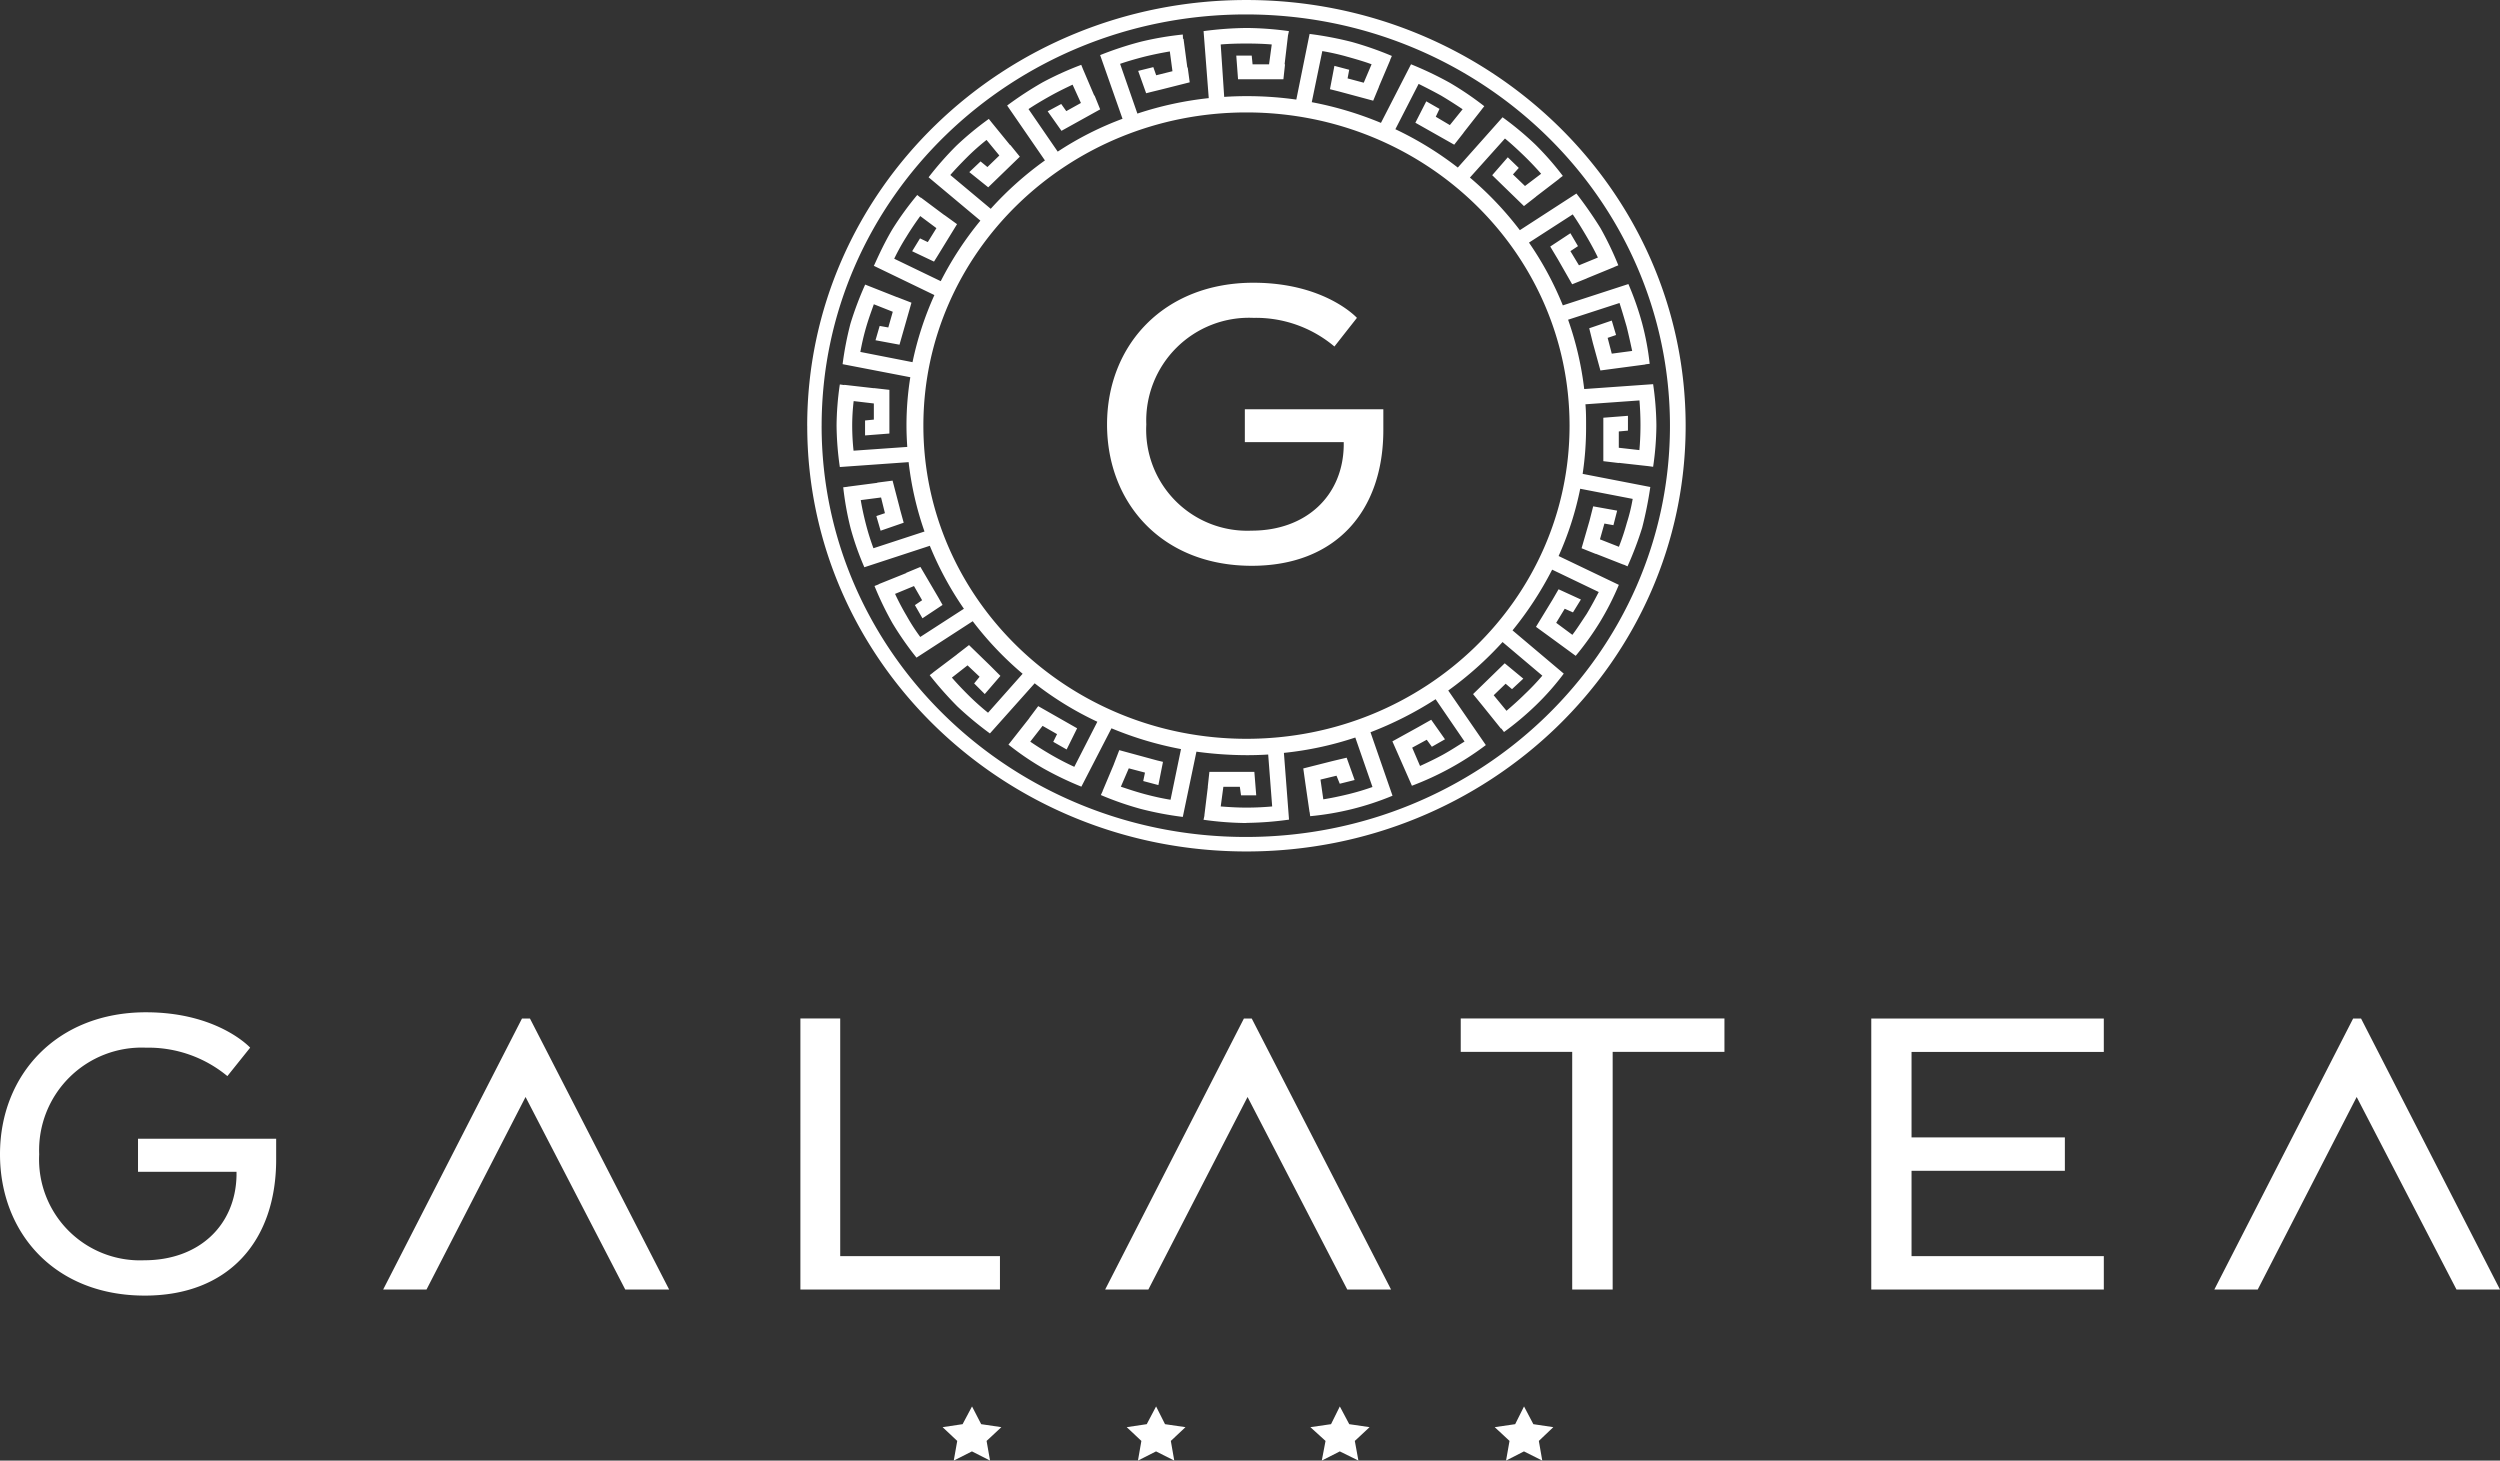 <svg xmlns="http://www.w3.org/2000/svg" width="153.58" height="89.726" viewBox="0 0 153.58 89.726">
  <rect x="0" y="0" width="153.58" height="89.726" fill="#333333" stroke="none"/>
  <path id="logo" d="M697.612,125.155l-1.1.564.213-1.207-.909-.846,1.256-.183.544-1.09.573,1.09,1.226.183-.889.846.21,1.207Zm-11.312,0-1.108.564.23-1.207-.931-.846,1.269-.183.54-1.09.579,1.09,1.249.183-.907.846.221,1.207Zm-11.29,0-1.111.564.21-1.207-.9-.846,1.229-.183.575-1.09.548,1.09,1.257.183-.9.846.211,1.207Zm-11.309,0-1.118.564.214-1.207-.9-.846,1.229-.183.579-1.09.563,1.09,1.239.183-.907.846.212,1.207ZM603.992,106.9c0-4.881,3.489-8.72,8.968-8.72,4.42,0,6.4,2.173,6.4,2.173L617.96,102.1a7.606,7.606,0,0,0-5-1.746A6.3,6.3,0,0,0,606.4,106.9a6.2,6.2,0,0,0,6.454,6.514c3.356,0,5.609-2.136,5.668-5.215v-.22h-6.052v-2.03h8.487v1.278c0,5.026-2.942,8.357-8.063,8.357C607.35,115.589,603.992,111.728,603.992,106.9ZM754.9,115.212l-6.133-11.829-6.079,11.829h-2.665l8.527-16.65h.486l8.535,16.65Zm-35.952,0V98.562h14.285v2.052H721.422v5.253h9.419v2.05h-9.419v5.244h11.812v2.05Zm-32.19,0-6.126-11.829-6.094,11.829h-2.654l8.524-16.65h.481l8.559,16.65Zm-44.355,0-6.125-11.829-6.085,11.829H627.53l8.529-16.65h.489l8.551,16.65Zm58.173,0v-14.6h-6.848V98.56h16.2v2.053h-6.867v14.6Zm-47.414,0V98.56h2.446v14.6h9.813v2.05Zm.418-53.059c0-14.447,12.072-26.159,26.981-26.159,14.891,0,26.984,11.713,26.984,26.159S695.454,88.3,680.563,88.3C665.654,88.3,653.582,76.6,653.582,62.152Zm.886,0c0,13.959,11.67,25.256,26.063,25.256s26.052-11.3,26.052-25.256S694.92,36.88,680.531,36.88,654.467,48.2,654.467,62.152Zm26.025,24.4a20.082,20.082,0,0,1-2.564-.2l.058-.262h-.007l.215-1.762h-.006l.1-.92h2.762l.115,1.441h-.934l-.072-.521h-1.013l-.162,1.206c.423.031.951.071,1.586.071s1.162-.035,1.575-.071l-.245-3.19c-.442.028-.905.04-1.341.04a23.191,23.191,0,0,1-3.067-.216l-.837,4.009a20.423,20.423,0,0,1-2.582-.491,19.234,19.234,0,0,1-2.453-.853l.113-.244-.006,0,.691-1.642,0-.006.333-.866,2.321.631.365.088-.282,1.427-.931-.248.107-.519-.995-.262-.487,1.129c.412.135.906.306,1.523.47.592.157,1.117.265,1.529.331l.643-3.112a21.366,21.366,0,0,1-4.271-1.277l-1.849,3.585a20.5,20.5,0,0,1-2.343-1.125,17.35,17.35,0,0,1-2.137-1.457l.167-.21h0l1.112-1.412-.007,0,.556-.743,2.383,1.357.007.006-.643,1.3-.823-.47.234-.473-.889-.508-.757.971c.336.229.78.517,1.32.829s1.016.547,1.386.717l1.416-2.769a19.977,19.977,0,0,1-3.851-2.362l-2.749,3.08a21,21,0,0,1-2-1.659,22.524,22.524,0,0,1-1.7-1.921l.217-.166-.008,0,1.466-1.106-.007,0,.747-.577,1.278,1.241.652.652-.962,1.116-.652-.653.335-.41-.741-.7-.962.753c.267.308.621.689,1.065,1.128a15.3,15.3,0,0,0,1.156,1.03l2.125-2.394a20.3,20.3,0,0,1-3.066-3.228l-3.454,2.237a19.436,19.436,0,0,1-1.474-2.113,19.7,19.7,0,0,1-1.106-2.288l.257-.1,0-.013,1.691-.68,0-.016.873-.362,1.086,1.85.275.485-1.236.821-.464-.81.444-.3-.5-.871-1.163.481a15.246,15.246,0,0,0,.715,1.355,11.8,11.8,0,0,0,.834,1.29l2.681-1.732a20.192,20.192,0,0,1-2.094-3.868l-4.022,1.318a17.443,17.443,0,0,1-.849-2.412,18.57,18.57,0,0,1-.449-2.5l.272-.031v-.005l1.819-.237v-.014l.941-.122.441,1.69,0,.014.241.877v.005l-1.417.49-.262-.9.527-.177-.237-.964-1.248.161c.064.393.169.906.32,1.491s.316,1.078.459,1.466l3.137-1.027a19.552,19.552,0,0,1-.975-4.262l-4.227.3a18.917,18.917,0,0,1-.2-2.553,18.2,18.2,0,0,1,.2-2.52l.274.039v-.015l1.816.207v-.007l.955.108,0,1.746h0v.938l-1.495.116v-.919l.54-.053v-.991l-1.24-.146a13.123,13.123,0,0,0-.09,1.53,15.094,15.094,0,0,0,.083,1.517l3.3-.232c-.028-.435-.048-.859-.048-1.3a18.686,18.686,0,0,1,.235-2.981l-4.147-.8-.013,0a19.927,19.927,0,0,1,.487-2.507,20.649,20.649,0,0,1,.9-2.384l.254.1,0,0,1.695.67v-.005l.895.347-.731,2.564,0,.017-1.478-.274.255-.879.531.094.275-.965-1.164-.461c-.13.377-.316.864-.486,1.456s-.269,1.082-.343,1.473l3.206.629a19.8,19.8,0,0,1,1.344-4.122l-3.7-1.787-.025,0c.021-.006.506-1.193,1.164-2.289a18.933,18.933,0,0,1,1.507-2.072l.211.167.007-.014,1.45,1.084,0-.007.777.562-1.227,2-.188.3-1.343-.637.483-.79.478.229.53-.858-.993-.741c-.239.328-.537.756-.859,1.283a13.363,13.363,0,0,0-.741,1.337l2.859,1.379a20.468,20.468,0,0,1,2.435-3.719l-3.182-2.663a20.013,20.013,0,0,1,1.707-1.94,19.089,19.089,0,0,1,1.994-1.646l.166.21v0l1.141,1.4.011-.012.587.723L664.7,47.5l0,0-1.162-.934.692-.657.421.346.733-.709-.787-.956a13.959,13.959,0,0,0-1.165,1.031c-.439.438-.793.814-1.061,1.122l2.484,2.077a20.7,20.7,0,0,1,3.329-2.972l-2.321-3.372a21.559,21.559,0,0,1,2.179-1.425,19.831,19.831,0,0,1,2.373-1.075l.1.249h0l.7,1.642.016-.014.346.858-2.377,1.319-.848-1.2.833-.449.31.438.9-.5-.512-1.125c-.36.17-.845.4-1.382.7s-.993.576-1.326.8l1.795,2.614a19.647,19.647,0,0,1,4.068-2.05l-.088.031-1.374-3.911a20.874,20.874,0,0,1,2.5-.823,19.137,19.137,0,0,1,2.578-.441l.011.266.032-.008.235,1.77.023-.006.123.914-1.738.439-.636.155-.284.073H674.4l-.488-1.369.931-.231.176.5,1-.249-.162-1.215c-.417.071-.938.169-1.565.323-.6.154-1.123.311-1.49.439l1.062,3.056a20.984,20.984,0,0,1,4.384-.95l-.318-4.116a21.21,21.21,0,0,1,2.643-.193,20.061,20.061,0,0,1,2.6.193l-.058.27h0l-.207,1.769h.026l-.1.92h-2.786l-.109-1.456h.949l.052.536h1.013l.165-1.219c-.422-.037-.95-.058-1.565-.058-.636,0-1.16.021-1.57.058l.214,3.219c.465-.029.908-.045,1.365-.045a21.751,21.751,0,0,1,3.065.212l.816-4.033a21.364,21.364,0,0,1,2.584.49,20.6,20.6,0,0,1,2.47.862l-.108.247h.009l-.7,1.648.007,0-.355.853-2.108-.567-.548-.138.273-1.434.909.24-.1.53.993.265.482-1.132c-.385-.146-.905-.3-1.5-.466a14.159,14.159,0,0,0-1.527-.344l-.648,3.138a21.483,21.483,0,0,1,4.251,1.272l1.847-3.6a21.6,21.6,0,0,1,2.371,1.13,19.248,19.248,0,0,1,2.13,1.446l-.165.205,0,.006-1.114,1.42.007,0-.576.733-2.384-1.348v0l0-.007.668-1.309.812.464-.229.483.865.512.785-.973c-.36-.24-.785-.518-1.321-.838-.561-.309-1.02-.539-1.382-.72l-1.429,2.785a20.689,20.689,0,0,1,3.836,2.356l2.749-3.09a19.371,19.371,0,0,1,2.005,1.667A18.222,18.222,0,0,1,700,46.8l-.212.158v.011l-1.436,1.1v.006l-.74.578-1.271-1.235-.68-.662.958-1.1.675.653-.358.4.739.711.992-.752c-.267-.307-.63-.7-1.071-1.126s-.838-.783-1.152-1.04l-2.152,2.4a20.468,20.468,0,0,1,3.067,3.231l3.475-2.251A24.768,24.768,0,0,1,702.309,50a19.523,19.523,0,0,1,1.1,2.291l-.247.1v.006l-1.694.695v.005l-.895.36-.868-1.519-.479-.8,1.239-.817.466.793-.466.307.526.871,1.163-.478c-.172-.363-.418-.825-.737-1.365s-.579-.956-.81-1.285l-2.687,1.733A19.912,19.912,0,0,1,700,54.753l4.027-1.31a18,18,0,0,1,.844,2.41,16.515,16.515,0,0,1,.464,2.489l-.267.032v.011l-1.815.241v0l-.945.126-.464-1.693-.223-.9,1.385-.473.264.887-.517.176.253.97,1.254-.167c-.087-.4-.193-.9-.34-1.493q-.258-.892-.438-1.452l-3.159,1.027a19.661,19.661,0,0,1,.99,4.259l4.234-.3a18.754,18.754,0,0,1,.2,2.48V62.2a18.274,18.274,0,0,1-.2,2.469l-.273-.038,0,0-1.837-.205v.011l-.949-.113V61.655L704,61.537v.91l-.562.051V63.5l1.265.143c.036-.4.067-.916.067-1.53s-.031-1.125-.062-1.521l-3.32.237c.04.43.04.868.04,1.306a19.157,19.157,0,0,1-.211,2.969l4.126.8.031.006a24.07,24.07,0,0,1-.5,2.5,21.188,21.188,0,0,1-.9,2.375l-.229-.105-.023,0-1.694-.666v.01l-.877-.351.484-1.675.229-.9,1.473.264-.229.894-.554-.1-.274.969,1.165.458a14.615,14.615,0,0,0,.485-1.462,10.834,10.834,0,0,0,.361-1.48l-3.224-.623a19.34,19.34,0,0,1-1.327,4.132l3.7,1.772,0,0a17.014,17.014,0,0,1-1.165,2.291,17.8,17.8,0,0,1-1.484,2.069l-.218-.158,0,0-1.471-1.076h0l-.752-.547,1.024-1.679.364-.629,1.372.629-.487.791-.507-.224-.524.865.994.738c.254-.328.533-.765.878-1.284.317-.529.554-.984.742-1.346l-2.862-1.374a21.155,21.155,0,0,1-2.434,3.731l3.147,2.656a15.993,15.993,0,0,1-1.7,1.931,18.217,18.217,0,0,1-1.971,1.657l-.167-.221-.018.014-1.126-1.4,0,0-.59-.723,1.265-1.231.664-.647.019-.013,1.139.942-.694.645-.392-.333-.733.707.787.956c.3-.259.71-.614,1.142-1.042a14.653,14.653,0,0,0,1.059-1.116l-2.444-2.066a21.37,21.37,0,0,1-3.336,2.978l2.309,3.352a17.923,17.923,0,0,1-2.2,1.422,18.3,18.3,0,0,1-2.341,1.076l-.107-.244h0l-.72-1.638v0l-.373-.845,1.57-.867.815-.46.846,1.2-.806.459-.314-.431-.894.486.482,1.125c.367-.169.851-.391,1.409-.695.541-.3.968-.587,1.325-.806l-1.778-2.6a21.82,21.82,0,0,1-4,2.029l1.353,3.9a17.345,17.345,0,0,1-5.057,1.257l-.036-.26h-.006l-.255-1.76-.128-.913,1.728-.437.095-.024.842-.2,0,0,.49,1.372-.914.228-.2-.493-.984.238.173,1.213c.385-.06.9-.16,1.54-.315a15.234,15.234,0,0,0,1.481-.442l-1.055-3.04a20.433,20.433,0,0,1-4.386.944l.314,4.1a20.471,20.471,0,0,1-2.559.2ZM660.717,62.139c0,10.636,8.892,19.24,19.847,19.24s19.849-8.6,19.849-19.24S691.531,42.9,680.564,42.9,660.717,51.512,660.717,62.139ZM672,62.069c0-4.877,3.491-8.707,8.992-8.707,4.4,0,6.358,2.158,6.358,2.158l-1.382,1.76a7.48,7.48,0,0,0-4.976-1.76,6.314,6.314,0,0,0-6.58,6.548,6.207,6.207,0,0,0,6.463,6.524c3.348,0,5.612-2.133,5.665-5.22v-.218h-6.075V61.133h8.508v1.275c0,5.014-2.949,8.343-8.081,8.343C675.38,70.752,672,66.9,672,62.069Z" transform="translate(-603.992 -35.993)" fill="#fff"/>
</svg>